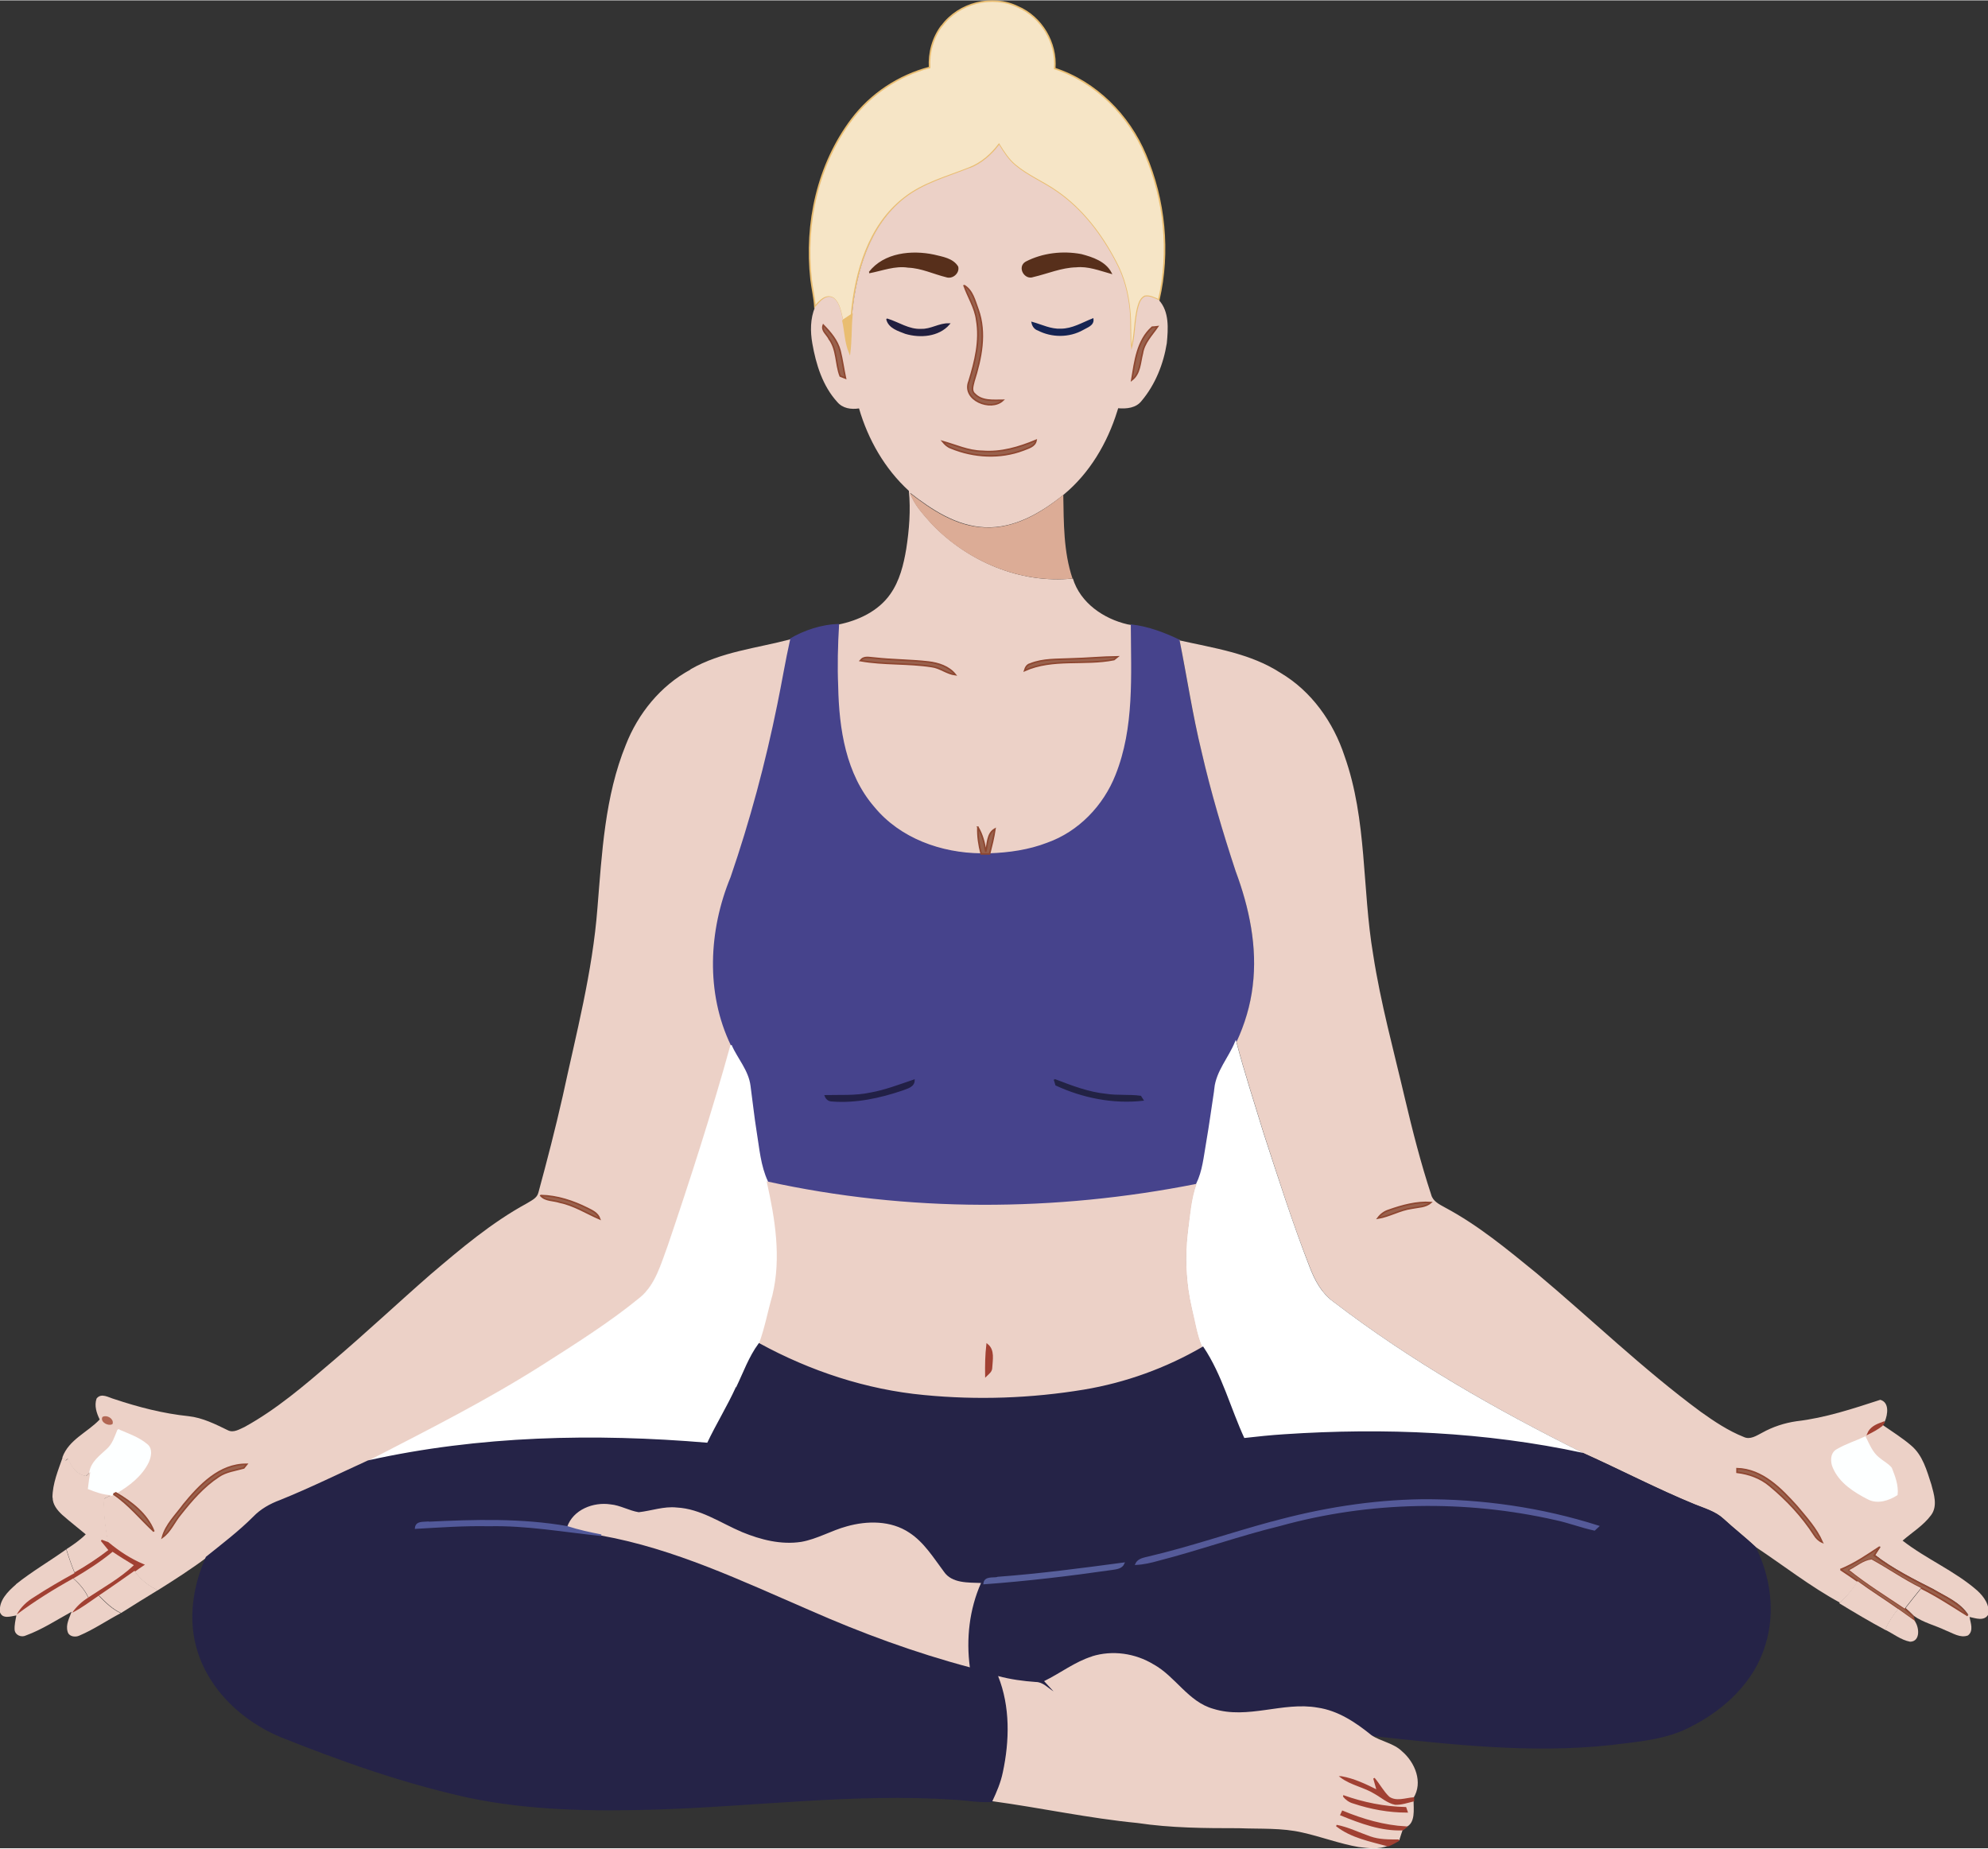 <?xml version="1.0" encoding="UTF-8"?><svg xmlns="http://www.w3.org/2000/svg" id="Layer_26682eead5741d0" data-name="Layer 26" viewBox="0 0 114.07 106.02" aria-hidden="true" width="114px" height="106px">
  <rect x="0" y="0" width="114.07" height="106.02" fill="#333333" stroke="none"/>
  <defs><linearGradient class="cerosgradient" data-cerosgradient="true" id="CerosGradient_id3d6610472" gradientUnits="userSpaceOnUse" x1="50%" y1="100%" x2="50%" y2="0%"><stop offset="0%" stop-color="#d1d1d1"/><stop offset="100%" stop-color="#d1d1d1"/></linearGradient><linearGradient/>
    <style>
      .cls-1-682eead5741d0{
        fill: #572f1b;
        stroke: #572f1b;
      }

      .cls-1-682eead5741d0, .cls-2-682eead5741d0, .cls-3-682eead5741d0, .cls-4-682eead5741d0, .cls-5-682eead5741d0, .cls-6-682eead5741d0, .cls-7-682eead5741d0, .cls-8-682eead5741d0, .cls-9-682eead5741d0, .cls-10-682eead5741d0, .cls-11-682eead5741d0, .cls-12-682eead5741d0, .cls-13-682eead5741d0, .cls-14-682eead5741d0, .cls-15-682eead5741d0, .cls-16-682eead5741d0, .cls-17-682eead5741d0, .cls-18-682eead5741d0{
        stroke-width: .09px;
      }

      .cls-2-682eead5741d0{
        fill: #252347;
        stroke: #252347;
      }

      .cls-3-682eead5741d0{
        fill: #a14032;
        stroke: #a14032;
      }

      .cls-4-682eead5741d0{
        fill: #555a99;
        stroke: #555a99;
      }

      .cls-5-682eead5741d0{
        fill: #222046;
        stroke: #222046;
      }

      .cls-6-682eead5741d0{
        fill: #58609c;
        stroke: #58609c;
      }

      .cls-7-682eead5741d0{
        fill: #fdffff;
        stroke: #fdffff;
      }

      .cls-8-682eead5741d0{
        fill: #52599a;
        stroke: #52599a;
      }

      .cls-9-682eead5741d0{
        stroke: #904732;
      }

      .cls-9-682eead5741d0, .cls-12-682eead5741d0{
        fill: #99614c;
      }

      .cls-10-682eead5741d0{
        fill: #f6e5c6;
      }

      .cls-10-682eead5741d0, .cls-16-682eead5741d0{
        stroke: #e9bd71;
      }

      .cls-11-682eead5741d0{
        fill: #152453;
        stroke: #152453;
      }

      .cls-12-682eead5741d0{
        stroke: #8e4731;
      }

      .cls-13-682eead5741d0{
        fill: #46438c;
        stroke: #46438c;
      }

      .cls-14-682eead5741d0{
        fill: #fff;
        stroke: #fff;
      }

      .cls-15-682eead5741d0{
        fill: #224;
        stroke: #224;
      }

      .cls-16-682eead5741d0{
        fill: #e9bd71;
      }

      .cls-19-682eead5741d0{
        fill: #dcac96;
      }

      .cls-17-682eead5741d0{
        fill: #211f3f;
        stroke: #211f3f;
      }

      .cls-18-682eead5741d0{
        fill: #b16653;
        stroke: #b16653;
      }

      .cls-20-682eead5741d0{
        fill: #ecd1c7;
      }
    </style>
  </defs>
  <path class="cls-10-682eead5741d0" d="M54.05,1.46c.96-1.31,2.88-1.81,4.35-1.09,1.36.58,2.24,2.06,2.12,3.54,2.36.77,4.25,2.68,5.2,4.94,1.11,2.6,1.41,5.58.77,8.34-.25-.11-.52-.26-.8-.21-.2.1-.3.32-.36.52-.25.82-.17,1.71-.42,2.53-.09-.76-.01-1.52-.1-2.28-.09-.95-.33-1.88-.78-2.72-.81-1.57-1.92-3.04-3.39-4.06-.78-.55-1.68-.91-2.41-1.53-.38-.32-.65-.75-.91-1.17-.44.58-1,1.07-1.68,1.34-1.29.52-2.68.87-3.79,1.76-2.01,1.58-2.76,4.22-2.99,6.67-.17.11-.34.22-.51.34-.12-.44-.16-.97-.53-1.28-.43-.27-.81.18-1.06.48-.03-.53-.16-1.05-.22-1.57-.36-3.21.38-6.59,2.34-9.19,1.1-1.46,2.7-2.51,4.46-2.97-.05-.84.18-1.7.69-2.38Z"/>
  <path class="cls-20-682eead5741d0" d="M55.65,9.62c.68-.27,1.24-.76,1.68-1.34.26.42.53.85.91,1.17.73.62,1.63.98,2.41,1.53,1.47,1.02,2.57,2.48,3.39,4.06.45.84.69,1.78.78,2.72.08.76,0,1.52.1,2.28.25-.82.17-1.71.42-2.53.06-.21.16-.42.36-.52.28-.05.55.1.8.21.6.66.53,1.64.45,2.47-.19,1.19-.66,2.37-1.44,3.3-.32.42-.86.47-1.35.43-.01.04-.04.12-.05.16-.57,1.84-1.59,3.57-3.08,4.8-1.28,1.03-2.82,1.95-4.52,1.87-1.63-.07-3.04-1.01-4.28-1.97.23.69.75,1.22,1.22,1.76,2.07,2.17,5.1,3.46,8.11,3.15.43,1.4,1.76,2.31,3.14,2.63l.24.04c.01,2.87.21,5.87-.88,8.6-.69,1.78-2.14,3.27-3.95,3.92-1.06.41-2.2.57-3.33.61.12-.47.24-.95.31-1.43-.46.26-.41.86-.53,1.31-.07-.49-.19-.98-.45-1.41-.02.52.06,1.03.19,1.53-2.29-.02-4.67-.86-6.15-2.67-1.65-1.9-2.05-4.51-2.09-6.94-.05-1.18-.02-2.37.05-3.55,1.14-.23,2.29-.77,2.97-1.74.54-.76.77-1.7.92-2.6.17-1.1.26-2.22.15-3.33-1.38-1.26-2.34-2.94-2.86-4.73-.46.07-.94,0-1.25-.37-.84-.92-1.22-2.16-1.43-3.36-.12-.69-.12-1.41.15-2.07l.03-.04c.25-.3.63-.75,1.06-.48.37.31.41.84.53,1.28.13.61.14,1.25.38,1.83.09-.72.06-1.45.13-2.17.24-2.45.98-5.08,2.99-6.67,1.11-.88,2.5-1.24,3.79-1.76M49.89,15.61c.74-.14,1.47-.44,2.23-.32.76.03,1.46.37,2.19.55.33.13.71-.2.64-.55-.28-.46-.87-.53-1.35-.66-1.27-.27-2.85-.12-3.7.98M58.87,15.03c-.46.27-.06.97.41.8.82-.19,1.62-.54,2.47-.56.69-.07,1.34.18,1.99.37-.33-.63-1.06-.86-1.7-1.04-1.06-.2-2.22-.07-3.17.43M55.31,16.35c.24.67.64,1.28.73,1.99.21,1.19-.09,2.39-.44,3.53-.42,1.06,1.26,1.73,1.95,1.08-.56,0-1.21.09-1.63-.37-.22-.18-.09-.48-.04-.71.42-1.32.72-2.77.24-4.12-.19-.5-.32-1.1-.81-1.39M50.91,18.3c.13.48.65.63,1.06.78.83.26,1.88.18,2.49-.52-.55-.02-1.04.34-1.59.32-.71.04-1.3-.39-1.95-.59M60.87,18.88c-.57.03-1.1-.25-1.64-.39.03.19.15.35.34.41.79.41,1.78.41,2.56-.03.22-.14.6-.24.57-.58-.59.24-1.17.58-1.83.59M66.11,18.75c-.86.77-.99,1.96-1.17,3.03.48-.36.47-1,.61-1.53.09-.6.54-1.05.87-1.53-.08,0-.23.02-.31.03M47.57,19.4c.47.62.38,1.45.64,2.14.07.03.22.09.3.12-.11-.52-.18-1.05-.31-1.57-.15-.58-.55-1.05-.96-1.47-.12.31.2.53.33.77M56.36,25.87c-.79,0-1.52-.35-2.27-.56.12.16.28.31.48.37,1.3.53,2.81.62,4.14.12.29-.12.68-.2.74-.56-.97.41-2.02.73-3.09.63M49.38,37.87c1.35.24,2.73.14,4.08.34.49.05.88.41,1.37.47-.38-.47-.97-.66-1.54-.73-1.04-.12-2.09-.11-3.13-.23-.27,0-.59-.11-.77.14M61.46,37.78c-.78.04-1.59-.01-2.33.29-.19.04-.28.21-.33.38,1.61-.73,3.43-.29,5.13-.63.05-.04.15-.12.2-.16-.89.01-1.77.1-2.66.12Z"/>
  <path class="cls-1-682eead5741d0" d="M49.89,15.61c.85-1.1,2.43-1.25,3.7-.98.48.12,1.07.2,1.35.66.08.34-.3.67-.64.55-.73-.18-1.42-.52-2.19-.55-.76-.12-1.49.18-2.23.32Z"/>
  <path class="cls-1-682eead5741d0" d="M58.87,15.03c.96-.5,2.11-.63,3.17-.43.64.17,1.37.41,1.7,1.04-.65-.18-1.3-.44-1.99-.37-.86.02-1.65.37-2.47.56-.47.18-.87-.53-.41-.8Z"/>
  <path class="cls-12-682eead5741d0" d="M55.31,16.35c.5.29.62.89.81,1.39.48,1.35.18,2.8-.24,4.12-.05.23-.17.53.04.71.42.45,1.07.37,1.63.37-.69.66-2.37-.02-1.95-1.08.35-1.14.65-2.33.44-3.53-.09-.71-.5-1.32-.73-1.99Z"/>
  <path class="cls-16-682eead5741d0" d="M48.37,18.38c.17-.11.34-.22.51-.34-.07.72-.04,1.45-.13,2.17-.24-.58-.25-1.22-.38-1.83Z"/>
  <path class="cls-17-682eead5741d0" d="M50.91,18.3c.65.2,1.24.63,1.95.59.56.02,1.04-.34,1.59-.32-.6.69-1.65.77-2.49.52-.41-.16-.93-.31-1.06-.78Z"/>
  <path class="cls-11-682eead5741d0" d="M60.87,18.88c.66,0,1.23-.35,1.83-.59.04.34-.34.44-.57.58-.78.44-1.77.44-2.56.03-.19-.06-.3-.22-.34-.41.54.15,1.06.42,1.64.39Z"/>
  <path class="cls-12-682eead5741d0" d="M66.11,18.75c.08,0,.23-.02.31-.03-.33.48-.78.93-.87,1.53-.14.53-.13,1.17-.61,1.53.18-1.07.31-2.27,1.17-3.03Z"/>
  <path class="cls-12-682eead5741d0" d="M47.57,19.4c-.13-.25-.45-.46-.33-.77.41.42.81.89.96,1.47.13.52.2,1.05.31,1.57-.07-.03-.22-.09-.3-.12-.27-.7-.17-1.52-.64-2.14Z"/>
  <path class="cls-12-682eead5741d0" d="M56.36,25.87c1.07.09,2.11-.22,3.09-.63-.06.36-.46.44-.74.56-1.33.5-2.83.42-4.14-.12-.2-.07-.35-.21-.48-.37.75.21,1.47.55,2.27.56Z"/>
  <path class="cls-19-682eead5741d0" d="M52.21,28.27c1.25.97,2.65,1.91,4.28,1.97,1.7.09,3.25-.83,4.52-1.87.03,1.61.01,3.26.53,4.8-3.01.3-6.05-.98-8.11-3.15-.47-.54-.99-1.07-1.22-1.76Z"/>
  <path class="cls-13-682eead5741d0" d="M45.34,36.66c.81-.48,1.81-.81,2.76-.84-.07,1.18-.1,2.37-.05,3.55.05,2.43.44,5.04,2.09,6.94,1.49,1.81,3.86,2.65,6.15,2.67.12,0,.36,0,.48,0,1.13-.04,2.27-.2,3.33-.61,1.81-.64,3.25-2.14,3.95-3.92,1.09-2.73.89-5.72.88-8.6.94.11,1.85.45,2.71.86.42,2.14.74,4.31,1.27,6.43.53,2.31,1.22,4.59,1.95,6.84.78,2.09,1.26,4.35.98,6.59-.14,1.11-.46,2.2-.93,3.21-.37.89-1.08,1.65-1.18,2.65-.16,1.04-.3,2.09-.48,3.13-.14.79-.21,1.62-.57,2.35-8.12,1.61-16.56,1.64-24.65-.14-.42-.9-.49-1.9-.65-2.87-.14-.87-.23-1.74-.35-2.62-.11-.87-.72-1.55-1.08-2.32-1.46-3.02-1.27-6.6-.02-9.66,1.1-3.24,1.99-6.55,2.68-9.9.26-1.24.45-2.5.74-3.74M49.93,62.71c-.85.18-1.71.11-2.57.14.07.17.19.27.37.28,1.38.11,2.76-.18,4.05-.63.27-.11.65-.18.66-.54-.83.28-1.65.6-2.51.75M60.51,61.93c.02.07.07.22.09.3,1.54.71,3.28,1.06,4.97.87-.03-.05-.1-.15-.13-.2-.65-.09-1.31-.01-1.96-.11-1.03-.11-2.01-.49-2.97-.85Z"/>
  <path class="cls-20-682eead5741d0" d="M39.62,38.38c1.75-1.01,3.8-1.21,5.72-1.72-.28,1.24-.48,2.49-.74,3.74-.68,3.35-1.57,6.67-2.68,9.9-1.26,3.05-1.44,6.64.02,9.66-1.07,3.87-2.3,7.69-3.59,11.48-.4,1.06-.71,2.25-1.62,3.01-1.76,1.44-3.69,2.65-5.6,3.87-3.21,2.04-6.6,3.75-9.98,5.49-1.68.77-3.33,1.59-5.04,2.27-.57.21-1.11.5-1.53.95-.84.84-1.78,1.56-2.71,2.3-.91.68-1.86,1.29-2.82,1.89-.54-.25-1-.62-1.34-1.11.17-.12.34-.23.5-.35-.74-.31-1.41-.74-2.02-1.26-.15-.84-.27-1.68-.23-2.53.14-.07.27-.14.41-.2.03-.02.1-.05.13-.06.89.59,1.55,1.43,2.32,2.14-.38-1-1.29-1.69-2.18-2.21.75-.43,1.47-.99,1.85-1.78.13-.29.22-.71-.05-.96-.48-.42-1.1-.61-1.67-.87-.16.39-.29.82-.61,1.11-.4.38-.9.73-1,1.31-.06.06-.17.17-.23.22-.54-.09-.85-.53-1.03-1.01-.04.03-.12.09-.15.13-.04-.05-.13-.15-.17-.2.37-1.02,1.44-1.43,2.14-2.17-.18-.37-.32-.79-.18-1.2.27-.35.69-.06,1.02.03,1.38.46,2.8.83,4.26.98.81.09,1.54.46,2.26.81.32.16.66-.06.95-.19,1.84-1.01,3.44-2.39,5.03-3.75,1.92-1.63,3.75-3.35,5.64-5,1.75-1.49,3.51-2.98,5.53-4.08.25-.16.58-.29.66-.61.5-1.84.98-3.69,1.4-5.55.77-3.57,1.71-7.12,1.99-10.78.26-3.16.42-6.4,1.63-9.37.7-1.79,1.99-3.39,3.7-4.31M31.04,68.57c.27.3.72.25,1.08.37.82.17,1.54.63,2.3.96-.12-.32-.43-.46-.71-.61-.83-.41-1.73-.71-2.66-.73M5.91,81.31c-.1.23.32.44.51.34.07-.24-.31-.46-.51-.34M10.52,86.32c-.43.6-1,1.14-1.21,1.87.47-.33.68-.88,1.03-1.31.64-.81,1.33-1.6,2.2-2.18.43-.3.95-.35,1.44-.49.04-.05.13-.16.17-.21-1.57-.02-2.72,1.21-3.64,2.33Z"/>
  <path class="cls-20-682eead5741d0" d="M67.64,36.71c1.99.45,4.09.74,5.83,1.87,1.78,1.05,3.04,2.83,3.68,4.78,1.3,3.66,1,7.6,1.64,11.38.43,2.79,1.18,5.51,1.82,8.25.44,1.86.91,3.71,1.51,5.53.1.39.48.56.8.74,1.91,1.02,3.58,2.41,5.25,3.77,3.15,2.64,6.11,5.51,9.42,7.95.77.55,1.58,1.09,2.46,1.44.37.18.73-.07,1.06-.24.61-.34,1.28-.56,1.97-.66,1.65-.19,3.24-.72,4.81-1.23.53.15.43.84.26,1.24-.04.02-.12.05-.15.07-.33.11-.65.26-.78.61.28-.14.56-.28.8-.48.56.39,1.14.75,1.65,1.19.66.56.89,1.43,1.15,2.23.15.56.37,1.23-.01,1.75-.44.6-1.09.99-1.64,1.47,1.36,1.06,2.99,1.73,4.29,2.87.37.34.74.84.62,1.38-.24.39-.72.2-1.07.13.06.34.25.8-.09,1.06-.44.17-.88-.14-1.28-.29-.6-.29-1.27-.44-1.82-.83-.16-.16-.32-.31-.48-.45.31-.4.62-.79.94-1.18.93.46,1.8,1.03,2.67,1.58-.46-.73-1.3-1.06-2-1.48-1.16-.59-2.33-1.17-3.36-1.97.11-.16.21-.33.32-.49-.73.47-1.44.97-2.25,1.3.32.22.65.43.97.66-.29.47-.64.9-1.05,1.27-1.7-.92-3.22-2.12-4.82-3.18-.6-.56-1.25-1.06-1.85-1.62-.46-.43-1.08-.59-1.65-.83-2.17-.89-4.25-1.98-6.39-2.94-5.01-2.5-9.9-5.28-14.35-8.69-.68-.49-1.08-1.25-1.37-2.01-.99-2.52-1.8-5.1-2.64-7.67-.53-1.74-1.1-3.47-1.56-5.23.47-1.01.8-2.1.93-3.21.28-2.24-.2-4.5-.98-6.59-.74-2.25-1.42-4.53-1.95-6.84-.52-2.12-.84-4.29-1.27-6.43M79.7,69.41c-.26.08-.49.24-.64.46.67-.11,1.27-.48,1.94-.57.37-.09.8-.06,1.1-.33-.82-.05-1.63.17-2.4.44M105.42,83.16c-.38.19-.37.69-.21,1.02.37.85,1.2,1.38,2,1.79.53.27,1.16.06,1.63-.24.06-.52-.14-1.04-.33-1.52-.2-.24-.49-.38-.72-.58-.38-.3-.57-.77-.77-1.19-.53.25-1.09.43-1.6.72M99.67,84.24v.2c.68.08,1.35.32,1.87.77.98.81,1.86,1.75,2.55,2.82.11.18.26.33.46.42-.33-.78-.92-1.41-1.46-2.06-.91-1.01-1.98-2.12-3.43-2.16Z"/>
  <path class="cls-12-682eead5741d0" d="M49.38,37.87c.19-.26.51-.15.77-.14,1.04.12,2.09.11,3.13.23.57.07,1.17.26,1.54.73-.49-.06-.88-.41-1.37-.47-1.35-.21-2.73-.1-4.08-.34Z"/>
  <path class="cls-12-682eead5741d0" d="M61.46,37.78c.89-.02,1.77-.11,2.66-.12-.05.04-.15.12-.2.16-1.69.34-3.51-.1-5.13.63.05-.17.14-.34.33-.38.74-.3,1.55-.25,2.33-.29Z"/>
  <path class="cls-12-682eead5741d0" d="M56.11,47.44c.26.43.38.92.45,1.41.12-.45.07-1.05.53-1.31-.07.48-.19.96-.31,1.43-.12,0-.36,0-.48,0-.13-.5-.21-1.01-.19-1.53Z"/>
  <path class="cls-14-682eead5741d0" d="M69.72,62.43c.11-.99.81-1.75,1.18-2.65.46,1.76,1.03,3.49,1.56,5.23.84,2.57,1.66,5.15,2.64,7.67.29.76.69,1.52,1.37,2.01,4.45,3.41,9.34,6.2,14.35,8.69-5.61-1.21-11.4-1.45-17.11-1.07-.78.05-1.56.13-2.34.22-.8-1.74-1.28-3.64-2.35-5.24-.32-.71-.43-1.5-.61-2.25-.34-1.46-.41-2.97-.22-4.46.12-.9.17-1.82.49-2.68.36-.73.43-1.56.57-2.35.18-1.04.32-2.09.48-3.13Z"/>
  <path class="cls-14-682eead5741d0" d="M41.94,59.96c.35.78.97,1.45,1.08,2.32.12.87.21,1.75.35,2.62.16.97.23,1.97.65,2.87.48,2.12.85,4.38.33,6.53-.27.93-.45,1.89-.78,2.8-.56.75-.87,1.64-1.27,2.48-.5,1.1-1.15,2.13-1.66,3.23-6.49-.55-13.1-.42-19.48,1.01,3.37-1.74,6.77-3.45,9.98-5.49,1.91-1.22,3.84-2.43,5.6-3.87.91-.75,1.22-1.94,1.62-3.01,1.29-3.8,2.52-7.62,3.59-11.48Z"/>
  <path class="cls-5-682eead5741d0" d="M49.93,62.71c.86-.15,1.68-.47,2.51-.75-.01.36-.39.43-.66.54-1.3.44-2.68.74-4.05.63-.18-.01-.3-.1-.37-.28.86-.02,1.72.04,2.57-.14Z"/>
  <path class="cls-15-682eead5741d0" d="M60.51,61.93c.97.37,1.94.75,2.97.85.65.1,1.31.02,1.96.11.03.05.1.15.13.2-1.69.19-3.44-.16-4.97-.87-.02-.07-.07-.22-.09-.3Z"/>
  <path class="cls-20-682eead5741d0" d="M44.01,67.76c8.09,1.78,16.54,1.75,24.65.14-.31.86-.37,1.78-.49,2.68-.19,1.49-.12,3,.22,4.46.19.75.29,1.54.61,2.25-2.1,1.22-4.42,2.06-6.82,2.46-3.03.5-6.13.6-9.19.31-3.31-.32-6.53-1.38-9.45-2.97.34-.91.51-1.87.78-2.8.52-2.15.15-4.41-.33-6.53M56.57,78.92c.13-.13.32-.25.31-.46.02-.45.16-1.01-.25-1.33-.06.6-.08,1.2-.07,1.8Z"/>
  <path class="cls-12-682eead5741d0" d="M31.04,68.57c.93.02,1.84.32,2.66.73.28.14.6.28.71.61-.76-.33-1.47-.79-2.3-.96-.36-.12-.81-.07-1.08-.37Z"/>
  <path class="cls-12-682eead5741d0" d="M79.7,69.41c.77-.27,1.58-.49,2.4-.44-.3.27-.73.25-1.1.33-.67.09-1.27.46-1.94.57.16-.22.38-.38.64-.46Z"/>
  <path class="cls-2-682eead5741d0" d="M42.29,79.57c.4-.83.71-1.72,1.27-2.48,2.91,1.59,6.14,2.66,9.45,2.97,3.06.3,6.16.19,9.19-.31,2.4-.4,4.72-1.24,6.82-2.46,1.07,1.6,1.55,3.51,2.35,5.24.78-.09,1.56-.17,2.34-.22,5.72-.38,11.5-.14,17.11,1.07,2.14.96,4.22,2.05,6.39,2.94.57.23,1.19.4,1.65.83.6.55,1.25,1.05,1.85,1.62.85,1.71,1.12,3.74.54,5.58-.62,2.09-2.33,3.68-4.22,4.64-1.43.77-3.07.87-4.65,1.07-4.56.49-9.15-.04-13.69-.53-.91-.73-1.92-1.41-3.09-1.58-2-.35-4.01.69-5.98.07-1.44-.41-2.17-1.86-3.43-2.55-1.05-.64-2.37-.84-3.54-.46-1,.31-1.83.97-2.76,1.42.18.19.36.39.54.59-.32-.21-.61-.54-1.02-.54-.73-.06-1.46-.15-2.16-.34.7,1.75.66,3.71.27,5.53-.12.57-.34,1.12-.6,1.65-.73.05-1.45-.09-2.18-.13-5.75-.38-11.48.4-17.22.57-3.56.1-7.17.05-10.67-.69-3.68-.81-7.24-2.07-10.74-3.47-2.15-.9-4.04-2.64-4.74-4.91-.56-1.77-.26-3.7.48-5.36.92-.74,1.87-1.46,2.71-2.3.42-.44.96-.74,1.53-.95,1.71-.69,3.37-1.51,5.04-2.27,6.38-1.42,12.98-1.56,19.48-1.01.52-1.1,1.16-2.13,1.66-3.23M72.99,87.32c-2.36.64-4.68,1.43-7.05,2-.27.07-.6.11-.74.4.44-.02.87-.12,1.29-.24,2.34-.6,4.61-1.41,6.96-1.99,5.14-1.43,10.64-1.53,15.84-.34.75.16,1.47.44,2.22.6.06-.05.16-.15.22-.2-3.26-1.04-6.7-1.53-10.12-1.51-2.91.04-5.8.51-8.6,1.28M32.54,87.59c-2.63-.46-5.32-.39-7.98-.25-.28.03-.67-.05-.71.33,1.4-.09,2.8-.19,4.2-.15,2.17-.05,4.3.34,6.45.56,4.19.75,8.05,2.6,11.93,4.27,2.99,1.31,6.07,2.45,9.22,3.29-.22-1.63-.03-3.33.64-4.84-.73-.03-1.66.03-2.13-.65-.6-.8-1.13-1.69-1.99-2.24-1.05-.7-2.4-.68-3.58-.36-.89.23-1.7.73-2.61.89-1.16.18-2.33-.12-3.4-.56-1.23-.52-2.38-1.34-3.75-1.41-.74-.08-1.45.2-2.18.27-.56-.09-1.05-.4-1.62-.45-.99-.15-2.15.29-2.49,1.3M57.25,90.49c-.28.06-.72-.05-.77.33,2.45-.18,4.89-.46,7.32-.82.26-.04.57-.06.69-.34-2.41.32-4.81.64-7.23.82Z"/>
  <path class="cls-3-682eead5741d0" d="M56.57,78.92c-.01-.6,0-1.2.07-1.8.41.32.27.89.25,1.33,0,.21-.18.33-.31.46Z"/>
  <path class="cls-18-682eead5741d0" d="M5.91,81.31c.2-.12.58.09.51.34-.19.11-.61-.1-.51-.34Z"/>
  <path class="cls-3-682eead5741d0" d="M107.97,81.63s.12-.05.15-.07c-.04.05-.11.15-.14.2-.24.19-.52.34-.8.48.14-.34.46-.5.78-.61Z"/>
  <path class="cls-7-682eead5741d0" d="M6.78,82.02c.57.25,1.19.45,1.67.87.27.24.18.66.05.96-.38.79-1.11,1.35-1.85,1.78l-.14.07s-.1.05-.13.06c-.47-.01-.91-.18-1.35-.35.04-.33.09-.65.14-.97.1-.59.6-.93,1-1.31.32-.29.45-.72.61-1.11Z"/>
  <path class="cls-7-682eead5741d0" d="M105.42,83.16c.51-.3,1.07-.47,1.6-.72.21.42.39.89.77,1.19.23.2.52.34.72.58.19.48.39,1,.33,1.52-.47.3-1.1.51-1.63.24-.8-.41-1.63-.93-2-1.79-.15-.33-.16-.83.21-1.02Z"/>
  <path class="cls-20-682eead5741d0" d="M3.01,85.91c0-.81.33-1.58.59-2.33.04.05.13.15.17.2.04-.03.12-.09.15-.13.18.48.49.92,1.03,1.01.06-.06.18-.17.23-.22-.06.32-.1.64-.14.97.43.17.88.34,1.35.35-.14.07-.27.13-.41.2-.04.85.09,1.7.23,2.53-.09-.03-.29-.1-.38-.14.15.19.3.37.45.55-.63.48-1.3.92-1.99,1.32-.18-.44-.34-.9-.48-1.36.39-.25.78-.52,1.11-.85-.45-.38-.91-.73-1.35-1.12-.28-.26-.55-.59-.55-.99Z"/>
  <path class="cls-9-682eead5741d0" d="M10.52,86.32c.92-1.12,2.07-2.35,3.64-2.33-.04.05-.13.16-.17.21-.49.14-1.02.2-1.44.49-.87.57-1.56,1.37-2.2,2.18-.36.43-.57.98-1.03,1.31.2-.73.77-1.27,1.21-1.87Z"/>
  <path class="cls-9-682eead5741d0" d="M99.67,84.24c1.45.04,2.52,1.15,3.43,2.16.54.65,1.12,1.28,1.46,2.06-.2-.09-.35-.24-.46-.42-.69-1.07-1.57-2.01-2.55-2.82-.53-.45-1.2-.69-1.88-.77v-.2Z"/>
  <path class="cls-9-682eead5741d0" d="M6.51,85.7l.14-.07c.89.52,1.8,1.22,2.18,2.21-.77-.71-1.43-1.55-2.32-2.14Z"/>
  <path class="cls-4-682eead5741d0" d="M72.99,87.32c2.8-.77,5.69-1.24,8.6-1.28,3.43-.02,6.86.47,10.12,1.51-.05.05-.16.15-.22.2-.75-.16-1.47-.44-2.22-.6-5.2-1.18-10.7-1.09-15.84.34-2.34.57-4.62,1.39-6.96,1.99-.42.12-.85.22-1.29.24.13-.29.46-.33.74-.4,2.38-.56,4.69-1.36,7.05-2Z"/>
  <path class="cls-20-682eead5741d0" d="M32.54,87.59c.34-1,1.51-1.45,2.49-1.3.56.05,1.06.36,1.62.45.73-.08,1.44-.35,2.18-.27,1.37.07,2.52.89,3.75,1.41,1.07.44,2.24.74,3.4.56.91-.16,1.72-.65,2.61-.89,1.17-.33,2.53-.34,3.58.36.85.55,1.39,1.44,1.99,2.24.46.68,1.4.62,2.13.65-.67,1.51-.86,3.21-.64,4.84-3.16-.84-6.23-1.97-9.22-3.29-3.87-1.67-7.74-3.52-11.93-4.27-.66-.13-1.32-.27-1.96-.48Z"/>
  <path class="cls-8-682eead5741d0" d="M24.56,87.33c2.66-.13,5.35-.21,7.98.25.64.21,1.3.35,1.96.48-2.15-.22-4.29-.61-6.45-.56-1.4-.03-2.8.07-4.2.15.04-.38.44-.3.71-.33Z"/>
  <path class="cls-3-682eead5741d0" d="M5.82,88.36c.1.04.29.1.38.14.61.51,1.28.95,2.02,1.26-.17.11-.34.23-.5.35-.67.49-1.35.96-2.05,1.42-.5.34-.98.71-1.52.98.24-.35.56-.64.92-.87.89-.59,1.83-1.12,2.61-1.85-.41-.25-.82-.51-1.22-.77-.7.58-1.47,1.07-2.25,1.53-1.13.61-2.22,1.29-3.24,2.07.22-.42.57-.74.98-.99.76-.5,1.55-.95,2.34-1.39.69-.39,1.36-.83,1.99-1.32-.15-.19-.3-.37-.45-.55Z"/>
  <path class="cls-9-682eead5741d0" d="M105.61,90.03c.81-.33,1.52-.82,2.25-1.3-.11.16-.21.32-.32.49,1.04.79,2.2,1.38,3.36,1.97.71.42,1.54.75,2,1.48-.88-.55-1.74-1.12-2.67-1.58-.98-.48-1.88-1.11-2.84-1.64-.47.05-.86.4-1.28.61,1.01.8,2.11,1.49,3.18,2.21.17.14.33.29.48.45l.06.23c-.3-.22-.61-.43-.91-.65-.77-.55-1.58-1.05-2.34-1.61-.32-.23-.64-.44-.97-.66Z"/>
  <path class="cls-20-682eead5741d0" d="M.92,90.87c.91-.73,1.93-1.32,2.88-2,.14.46.3.91.48,1.36-.79.44-1.58.89-2.34,1.39-.4.24-.75.57-.98.99,1.03-.77,2.12-1.45,3.24-2.07.35.31.67.67.86,1.1-.36.22-.68.52-.92.87.54-.27,1.02-.64,1.52-.98.38.38.77.78,1.27,1-.8.42-1.55.94-2.38,1.29-.23.11-.6.06-.67-.23-.12-.4.1-.78.23-1.14-.86.47-1.69,1.02-2.62,1.36-.26.13-.61-.01-.65-.31-.02-.29.05-.57.1-.84-.31.05-.79.23-.94-.18-.08-.67.45-1.19.91-1.59Z"/>
  <path class="cls-20-682eead5741d0" d="M4.21,90.54c.78-.46,1.55-.95,2.25-1.53.4.27.81.52,1.22.77-.78.74-1.72,1.26-2.61,1.85-.19-.43-.51-.79-.86-1.1Z"/>
  <path class="cls-20-682eead5741d0" d="M106.11,90.06c.42-.21.81-.56,1.28-.61.96.53,1.86,1.16,2.84,1.64-.32.39-.63.78-.94,1.18-1.07-.72-2.17-1.4-3.18-2.21Z"/>
  <path class="cls-6-682eead5741d0" d="M57.25,90.49c2.42-.18,4.83-.5,7.23-.82-.12.28-.43.3-.69.34-2.43.35-4.87.64-7.32.82.05-.39.5-.27.77-.33Z"/>
  <path class="cls-20-682eead5741d0" d="M5.67,91.52c.69-.46,1.37-.94,2.05-1.42.34.49.8.86,1.34,1.11-.71.43-1.41.87-2.11,1.31-.5-.22-.89-.62-1.27-1Z"/>
  <path class="cls-20-682eead5741d0" d="M105.53,91.96c.41-.37.76-.8,1.05-1.27.76.56,1.57,1.06,2.34,1.61-.3.36-.56.76-.75,1.19-.9-.48-1.77-1-2.64-1.53Z"/>
  <path class="cls-20-682eead5741d0" d="M108.92,92.29c.3.22.61.43.91.65.3.34.39,1.22-.23,1.23-.53-.1-.96-.46-1.44-.69.19-.43.45-.83.75-1.19Z"/>
  <path class="cls-20-682eead5741d0" d="M62.65,95.01c1.18-.37,2.49-.18,3.54.46,1.26.69,1.99,2.15,3.43,2.55,1.98.62,3.99-.42,5.98-.07,1.18.17,2.19.85,3.09,1.58.55.37,1.27.45,1.76.93.74.63,1.22,1.78.65,2.68-.46.04-.99.26-1.41-.04-.34-.32-.56-.74-.85-1.09.06.24.13.47.2.71-.67-.33-1.35-.66-2.08-.79.59.44,1.34.55,1.96.94.37.21.71.52,1.14.61.36.02.71-.11,1.05-.19,0,.49.12,1.29-.44,1.52-1.26-.07-2.47-.42-3.63-.9-.02.05-.07.14-.09.19,1.12.46,2.31.9,3.54.85-.07.2-.14.41-.2.61h-.02c-.55,0-1.12,0-1.65-.18-.64-.22-1.25-.53-1.92-.66.85.67,1.95.87,2.96,1.15-.54.23-1.14.15-1.7.08-1.1-.19-2.14-.59-3.22-.83-1.19-.28-2.43-.2-3.65-.25-1.95,0-3.9-.01-5.83-.3-2.79-.27-5.54-.87-8.32-1.25.25-.53.48-1.07.6-1.65.39-1.82.43-3.78-.27-5.53.71.19,1.43.29,2.16.34.41,0,.69.33,1.02.54-.18-.2-.36-.39-.54-.59.93-.45,1.76-1.11,2.76-1.42M77.08,103.02c.14.19.34.33.57.39.99.33,2.03.51,3.07.52-.02-.06-.06-.17-.08-.23-1.22-.04-2.42-.27-3.57-.68Z"/>
  <path class="cls-3-682eead5741d0" d="M76.96,101.93c.74.13,1.42.46,2.08.79-.07-.24-.14-.48-.2-.71.3.35.51.77.85,1.09.42.29.95.08,1.41.04,0,.04,0,.11,0,.15-.35.08-.69.21-1.05.19-.43-.09-.77-.4-1.14-.61-.62-.39-1.37-.5-1.96-.94Z"/>
  <path class="cls-3-682eead5741d0" d="M77.08,103.02c1.15.41,2.35.65,3.57.68.02.06.06.17.08.23-1.04,0-2.08-.19-3.07-.52-.23-.06-.43-.21-.57-.39Z"/>
  <path class="cls-3-682eead5741d0" d="M76.95,104.1s.07-.14.09-.19c1.16.48,2.37.83,3.63.9-.05.04-.14.1-.18.14-1.23.05-2.41-.39-3.54-.85Z"/>
  <path class="cls-3-682eead5741d0" d="M76.69,104.72c.67.13,1.28.44,1.92.66.53.19,1.1.18,1.65.18-.2.11-.39.23-.61.31-1.02-.28-2.11-.48-2.96-1.15Z"/>
</svg>